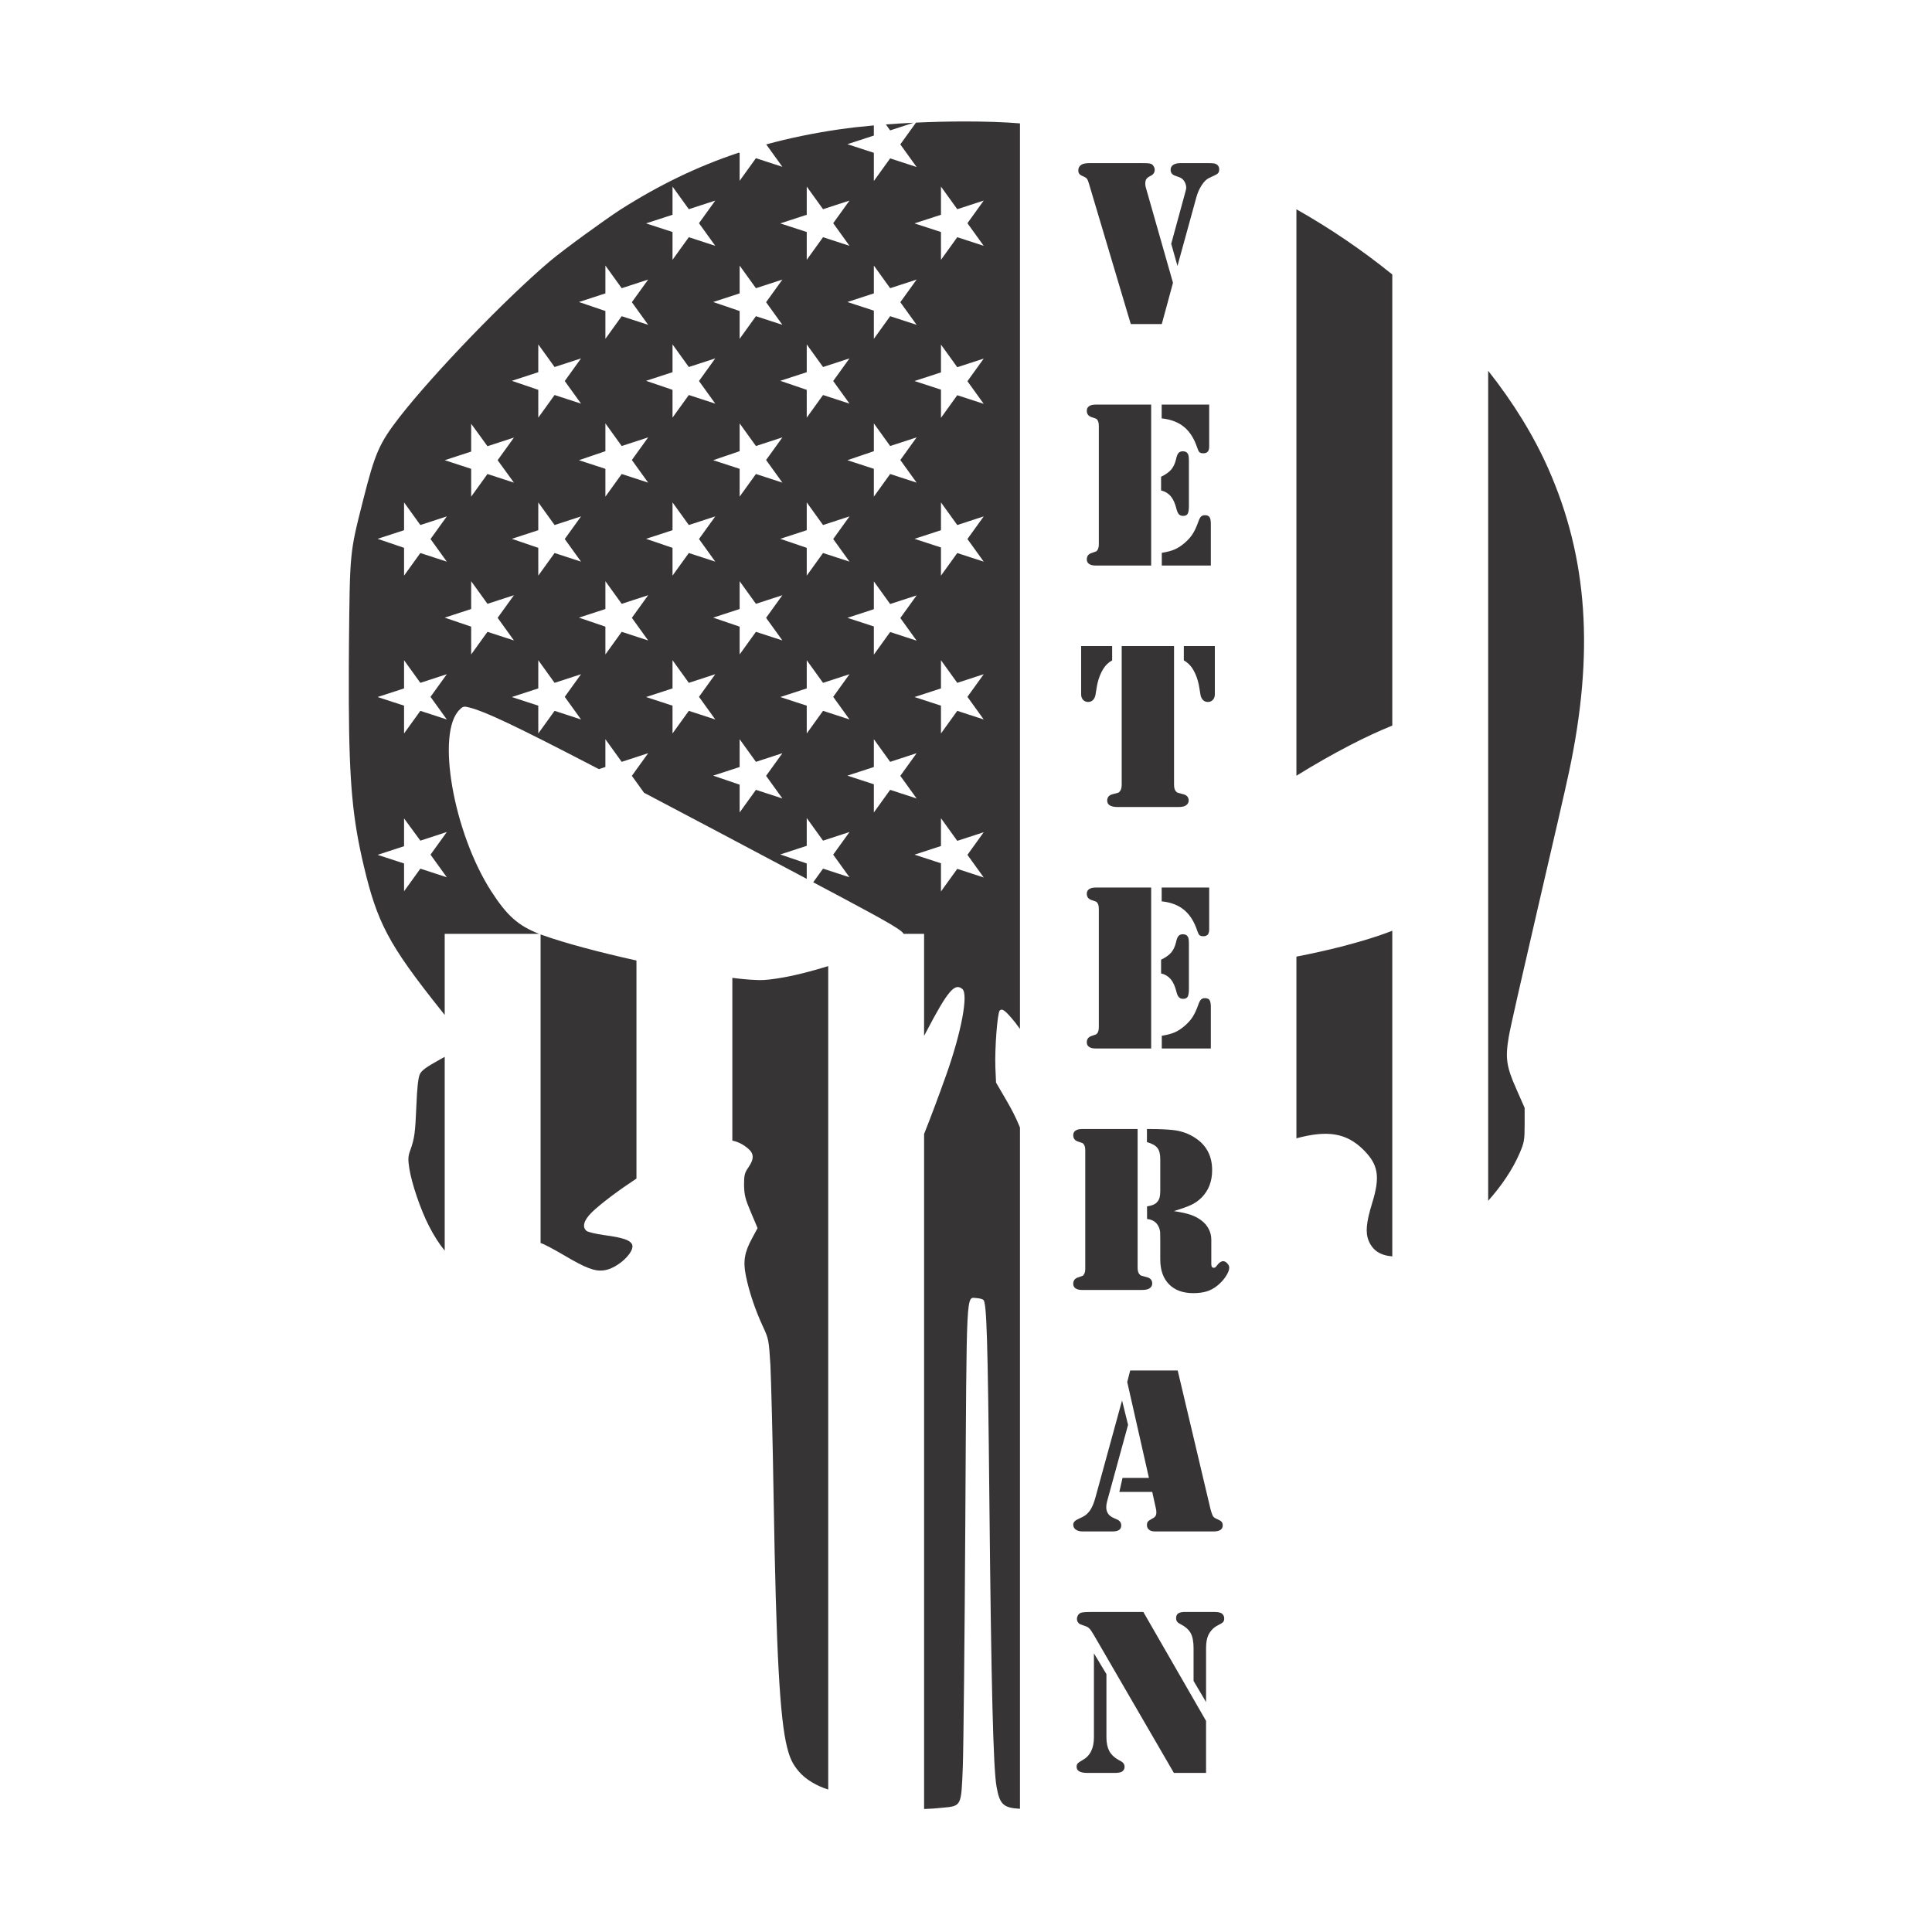 <?xml version="1.0" encoding="UTF-8"?> <!-- Creator: CorelDRAW 2019 (64-Bit Not for commercial use) --> <svg xmlns="http://www.w3.org/2000/svg" xmlns:xlink="http://www.w3.org/1999/xlink" xmlns:xodm="http://www.corel.com/coreldraw/odm/2003" xml:space="preserve" width="12in" height="12in" version="1.1" style="shape-rendering:geometricPrecision; text-rendering:geometricPrecision; image-rendering:optimizeQuality; fill-rule:evenodd; clip-rule:evenodd" viewBox="0 0 12000 12000"> <defs> <style type="text/css"> <![CDATA[ .fil0 {fill:#373435;fill-rule:nonzero} ]]> </style> </defs> <g id="Layer_x0020_1">  <path class="fil0" d="M8052.26 4818.26c128.42,-79.14 221.75,-131.71 332.25,-189.24 88.78,-46.43 177.96,-87.58 263.26,-122.32l0 -2801.7c-183.43,-148.64 -383.35,-285.14 -595.52,-405.11l0 3518.36zm1565.64 -1904.64c-91.75,-208.11 -218.93,-413.83 -374.61,-610.74l0 5155.56c82.41,-92.5 152.07,-194.71 195.15,-295.18 28.49,-66.2 31.33,-82.03 31.33,-177.02l0 -105.04 -51.28 -116.57c-62.65,-141.03 -69.78,-192.85 -46.98,-326.67 8.54,-53.25 89.72,-407.28 178.03,-788.64 88.29,-381.35 178.01,-767.03 196.53,-857.68 156.68,-738.26 115.37,-1325.42 -128.17,-1878.03zm-1565.64 3028.12l0 1128.54c194.96,-52.7 310.06,-32.1 413.43,68.51 95.43,93.54 108.25,168.38 56.97,333.86 -37.03,120.89 -42.72,182.76 -21.36,234.57 25.03,59.44 70.97,89.96 146.47,96.5l0 -2022.65c-25.32,9.83 -52.15,19.57 -80.96,29.43 -148.4,49.7 -314.46,92.29 -514.56,131.24zm-2377.56 -5179.42c-58.31,2.81 -116.17,6.3 -172.46,10.53l26.67 37.02 145.79 -47.54zm0.19 -0.06l-0.19 0.06c2.82,-0.12 5.61,-0.32 8.44,-0.44 -2.75,0.12 -5.5,0.26 -8.25,0.39zm-2317.21 5041.38l0 1917.08c19.95,5.15 81.35,38.35 142.87,74.26 138.14,82.01 195.13,103.61 252.08,94.97 85.46,-11.52 196.54,-118 172.33,-162.61 -14.25,-25.91 -56.97,-40.3 -173.75,-56.12 -51.28,-7.21 -99.71,-18.71 -108.25,-25.92 -28.48,-24.46 -17.08,-66.19 32.76,-115.13 57.11,-55.33 165.82,-136.29 277.46,-209.96l0 -1354.24c-224.68,-49.78 -443.92,-107.53 -585.1,-158.39 -3.58,-1.31 -6.92,-2.65 -10.41,-3.96zm-750.13 868.85c-9.97,21.58 -17.09,84.92 -21.36,195.71 -7.13,168.37 -11.4,202.93 -38.46,277.75 -12.81,34.54 -14.24,54.7 -5.7,109.37 14.24,93.54 69.79,257.6 122.49,359.78 31.29,61.26 63.95,112.08 97.64,152.76l0 -1203.68c-9.6,5.42 -19.41,10.87 -29.28,16.21 -85.45,47.47 -113.94,67.64 -125.33,92.1zm3401.34 -5286.17l101.24 -140.56 -164.36 53.61 -101.24 -140.54 0 175.08 -164.36 53.6 164.36 53.6 0 172.69 101.24 -140.54 164.36 53.6 -101.24 -140.54zm0 981.41l101.24 -140.54 -164.36 53.6 -101.24 -140.54 0 172.7 -164.36 53.59 164.36 53.6 0 175.08 101.24 -140.54 164.36 53.59 -101.24 -140.54zm0 980.21l101.24 -140.54 -164.36 53.6 -101.24 -140.54 0 172.7 -164.36 53.59 164.36 53.6 0 175.08 101.24 -140.54 164.36 53.59 -101.24 -140.54zm0 980.21l101.24 -140.54 -164.36 53.6 -101.24 -140.54 0 175.08 -164.36 53.6 164.36 53.6 0 172.69 101.24 -140.54 164.36 53.6 -101.24 -140.54zm0 981.4l101.24 -140.54 -164.36 53.6 -101.24 -140.54 0 172.7 -164.36 53.59 164.36 53.6 0 175.08 101.24 -140.54 164.36 53.59 -101.24 -140.54zm-315.62 -350.15l-101.24 -140.56 101.24 -140.53 -164.36 53.6 -101.24 -140.54 0 172.69 -164.36 53.6 164.36 53.6 0 175.07 101.24 -140.53 164.36 53.6zm-581.22 -544.31l164.36 53.6 -101.24 -140.54 101.24 -140.54 -164.36 53.6 -101.24 -140.54 0 175.08 -164.36 53.6 164.36 53.6 0 172.69 101.24 -140.54zm-353.72 403.75l101.24 -140.53 -164.36 53.6 -101.24 -140.54 0 172.69 -164.36 53.6 164.36 55.97 0 172.69 101.24 -140.53 164.36 53.6 -101.24 -140.56zm-479.99 -403.75l164.36 53.6 -101.24 -140.54 101.24 -140.54 -164.36 53.6 -101.24 -140.54 0 175.08 -164.36 53.6 164.36 53.6 0 172.69 101.24 -140.54zm-416.86 -490.69l164.36 53.58 -101.24 -140.53 101.24 -140.54 -164.36 53.59 -101.24 -140.54 0 172.69 -164.36 53.6 164.36 55.97 0 172.71 101.24 -140.54zm-353.74 403.75l101.24 -140.54 -164.36 53.6 -101.24 -140.54 0 175.08 -164.36 53.6 164.36 53.6 0 172.69 101.24 -140.54 164.36 53.6 -101.24 -140.54zm-479.98 -403.75l164.36 53.58 -101.24 -140.53 101.24 -140.54 -164.36 53.59 -101.24 -140.54 0 172.69 -164.36 53.6 164.36 55.97 0 172.71 101.24 -140.54zm-353.73 403.75l101.24 -140.54 -164.36 53.6 -101.24 -140.54 0 175.08 -164.36 53.6 164.36 53.6 0 172.69 101.24 -140.54 164.36 53.6 -101.24 -140.54zm0 980.2l101.24 -140.54 -164.36 53.6 -101.24 -138.15 0 172.69 -164.36 53.6 164.36 53.6 0 172.69 101.24 -140.54 164.36 53.6 -101.24 -140.54zm-328.72 -1961.61l164.36 55.99 0 172.69 101.24 -140.54 164.36 53.59 -101.24 -140.54 101.24 -140.54 -164.36 53.6 -101.24 -140.54 0 172.7 -164.36 53.59zm416.86 -488.32l164.36 53.6 0 172.71 101.24 -140.56 164.36 53.59 -101.24 -139.35 101.24 -140.54 -164.36 53.59 -101.24 -139.35 0 172.69 -164.36 53.6zm416.85 -493.08l164.36 55.98 0 172.7 101.24 -140.54 164.36 53.6 -101.24 -140.54 101.24 -140.54 -164.36 53.59 -101.24 -140.54 0 172.69 -164.36 53.6zm416.86 -489.5l164.36 55.97 0 172.69 101.24 -140.54 164.36 53.59 -101.24 -140.54 101.24 -140.54 -164.36 53.6 -101.24 -140.53 0 172.69 -164.36 53.6zm416.86 -488.32l164.36 53.6 0 172.69 101.24 -140.54 164.36 53.6 -101.24 -140.54 101.24 -140.56 -164.36 53.61 -101.24 -140.54 0 175.08 -164.36 53.6zm416.86 488.32l164.36 55.97 0 172.69 101.24 -140.54 164.36 53.59 -101.24 -140.54 101.24 -140.54 -164.36 53.6 -101.24 -140.53 0 172.69 -164.36 53.6zm416.85 -488.32l164.36 53.6 0 172.69 101.24 -140.54 164.36 53.6 -101.24 -140.54 101.24 -140.56 -164.36 53.61 -101.24 -140.54 0 175.08 -164.36 53.6zm-504.99 979.01l101.24 -140.54 -164.36 53.59 -101.24 -140.54 0 172.69 -164.36 53.6 164.36 55.98 0 172.7 101.24 -140.54 164.36 53.6 -101.24 -140.54zm353.74 403.75l-101.24 -140.53 0 172.69 -164.36 55.97 164.36 53.6 0 172.71 101.24 -140.56 164.36 53.59 -101.24 -140.53 101.24 -140.54 -164.36 53.58zm479.97 -403.75l101.24 -140.54 -164.36 53.59 -101.24 -140.54 0 172.69 -164.36 53.6 164.36 55.98 0 172.7 101.24 -140.54 164.36 53.6 -101.24 -140.54zm-1667.43 981.41l101.24 -140.54 -164.36 53.6 -101.24 -140.54 0 172.7 -164.36 53.59 164.36 55.99 0 172.69 101.24 -140.54 164.36 53.59 -101.24 -140.54zm252.5 -435.92l0 172.71 101.24 -140.56 164.36 53.59 -101.24 -140.53 101.24 -140.54 -164.36 53.58 -101.24 -140.53 0 172.69 -164.36 55.97 164.36 53.6zm416.86 490.71l0 172.69 101.24 -140.54 164.36 53.59 -101.24 -140.54 101.24 -140.54 -164.36 53.6 -101.24 -140.54 0 172.7 -164.36 53.59 164.36 55.99zm581.22 434.72l101.24 -140.54 -164.36 53.59 -101.24 -140.54 0 172.69 -164.36 53.6 164.36 55.97 0 172.71 101.24 -140.54 164.36 53.58 -101.24 -140.53zm252.48 -434.72l0 172.69 101.24 -140.54 164.36 53.59 -101.24 -140.54 101.24 -140.54 -164.36 53.6 -101.24 -140.54 0 172.7 -164.36 53.59 164.36 55.99zm581.22 435.9l101.24 -140.53 -164.36 53.6 -101.24 -140.56 0 172.7 -164.36 53.6 164.36 53.6 0 175.07 101.24 -140.53 164.36 53.59 -101.24 -140.54zm0 -981.39l101.24 -140.54 -164.36 53.58 -101.24 -140.53 0 172.69 -164.36 55.97 164.36 53.6 0 172.71 101.24 -140.56 164.36 53.59 -101.24 -140.53zm-164.36 -1035l-164.36 53.6 164.36 53.6 0 175.07 101.24 -140.54 164.36 53.59 -101.24 -140.54 101.24 -140.54 -164.36 53.6 -101.24 -140.53 0 172.69zm907.56 -1055.87l0 5624.64c-10.58,-14.86 -20.79,-28.67 -30.37,-40.87 -59.82,-73.39 -79.75,-89.21 -95.42,-73.39 -14.25,14.39 -31.35,233.13 -27.07,352.58l4.28 94.97 55.54 94.99c43.18,73.78 66.35,118.42 93.04,184.07l0 4231.36c-105.14,-5.43 -126.18,-29.06 -145.75,-138.46 -19.93,-112.25 -32.75,-621.7 -44.15,-1768.65 -9.96,-1020.31 -17.08,-1233.29 -37.03,-1253.44 -5.7,-5.75 -24.21,-10.06 -42.72,-11.51 -65.51,-2.88 -61.24,-86.35 -69.79,1384.41 -4.26,729.61 -11.39,1417.5 -15.67,1529.75 -9.96,246.08 -7.11,240.32 -131.03,251.83 -31.9,3.64 -70.36,6.13 -109.37,7.46l0 -4192.86c36.94,-92.29 89,-230.3 137.87,-367.87 93.98,-264.79 138.14,-500.79 99.68,-532.46 -46.99,-40.29 -91.14,11.51 -223.6,264.79 -4.46,8.48 -9.15,17.37 -13.96,26.37l0 -633.82 -127.57 0c-9.02,-21.85 -93.5,-71.18 -372.61,-220.03 -64.75,-34.43 -127.43,-67.74 -188.53,-100.2l61.04 -84.74 164.36 53.6 -101.24 -140.54 101.24 -140.54 -164.36 53.6 -101.24 -140.54 0 172.71 -164.36 53.6 164.36 55.97 0 95.54c-415.56,-220.74 -746.12,-395.76 -1010.44,-534.65l-75.76 -105.19 101.24 -140.53 -164.36 53.6 -101.24 -140.54 0 172.69 -40.42 13.18c0.17,0.08 0.35,0.18 0.53,0.26 -531.7,-276.72 -704.52,-356.12 -799.47,-381.65 -38.46,-10.07 -44.16,-10.07 -65.52,11.52 -148.12,141.03 -39.88,762.72 196.54,1129.68 97.76,150.92 167.18,212.86 296.83,263.21l-586.57 0 0 503.65c-6.37,-8.06 -12.81,-16.17 -19.31,-24.29 -167.16,-209.47 -267.64,-347.1 -337.28,-479.38 -66.24,-125.8 -104.57,-246.78 -145.53,-420.06 -68.57,-289.07 -91,-508.06 -93.39,-1017.65l0 -212.4c0.18,-44.67 0.45,-91.26 0.81,-139.96 5.7,-585.71 4.28,-572.75 86.88,-899.43 75.48,-299.33 101.11,-356.89 227.87,-520.94 213.64,-273.43 657.99,-733.94 932.87,-967.07 85.46,-71.96 334.69,-253.29 438.67,-320.92 240.61,-153.08 478.52,-268.35 734.32,-353.4l5.89 2 0 172.69 101.24 -140.53 164.36 53.58 -100.32 -139.26c142.56,-38.89 291.5,-69.64 450.37,-93.01 66.39,-9.67 140.18,-17.97 218.06,-24.91l0 63.06 -164.36 53.59 164.36 53.59 0 175.08 101.24 -140.54 164.36 53.59 -101.24 -140.54 97.42 -135.24c101.77,-4.67 204.66,-7.1 302.83,-7.15 126.22,-0.07 244.67,3.8 342.94,11.94zm-1585.75 133.15c3.24,-0.9 6.51,-1.74 9.76,-2.63l-0.11 -0.15c-3.25,0.89 -6.41,1.88 -9.65,2.78zm161.06 5162.8c68.39,-14.07 150.32,-36.09 233.68,-61.58l0 5114.31c-68.99,-21.05 -140.88,-61.64 -185.25,-115.21 -35.61,-43.18 -52.71,-77.71 -69.79,-145.35 -45.58,-177.01 -68.37,-597.22 -84.04,-1549.9 -5.69,-365.53 -15.67,-735.37 -19.93,-824.59 -9.97,-156.86 -9.97,-162.63 -48.43,-244.64 -47,-102.19 -84.03,-212.98 -103.96,-310.85 -18.51,-90.67 -8.56,-146.79 38.44,-233.14l34.2 -63.32 -41.32 -97.86c-35.59,-83.46 -41.29,-107.93 -42.72,-168.37 0,-61.87 2.85,-76.26 27.07,-110.81 35.59,-51.8 35.59,-84.92 -1.43,-116.57 -30.03,-25.81 -61.75,-42.44 -98.35,-49.81l0 -1010.76c85.52,10.61 154.69,15.58 198.04,12.92 35.61,-1.44 109.67,-12.94 163.79,-24.46z"></path> <path class="fil0" d="M7542.33 10012.2l-183.07 0c-19.04,0 -32.85,3.06 -41.39,9.16 -8.54,6.11 -12.82,15.74 -12.82,28.94 0,8.78 1.94,15.97 5.86,21.58 3.92,5.64 10.98,10.88 21.25,15.75 30.25,15.64 51.37,34.31 63.33,56.03 11.97,21.74 17.94,53.09 17.94,94.11l0 202.85 77.63 131.11 0 -333.96c0,-34.17 4.64,-61.28 13.92,-81.3 13.18,-27.33 32.71,-47.6 58.59,-60.79 17.57,-8.78 28.67,-15.72 33.31,-20.85 4.64,-5.13 6.97,-12.83 6.97,-23.08 0,-10.74 -4.17,-20 -12.44,-27.82 -7.82,-7.79 -24.18,-11.73 -49.08,-11.73zm-576.35 929.34l-21.97 -12.44c-24.91,-14.17 -43.08,-32.22 -54.56,-54.18 -11.47,-21.97 -17.21,-50.06 -17.21,-84.22l0 -392.55 -77.63 -128.89 0 521.44c0,68.34 -23.43,115.46 -70.31,141.33 -15.62,8.78 -25.75,15.75 -30.39,20.88 -4.64,5.12 -6.94,12.07 -6.94,20.88 0,25.37 22.19,38.06 66.62,38.06l169.17 0c24.42,0 40.53,-3.18 48.35,-9.53 9.28,-7.32 13.9,-16.58 13.9,-27.8 0,-14.67 -6.36,-25.64 -19.04,-32.97zm-185.26 -929.34c-36.63,0 -59.09,1.72 -67.39,5.13 -7.32,2.93 -13.17,7.96 -17.58,15.02 -4.39,7.07 -6.58,14.78 -6.58,23.08 0,7.8 2.19,14.91 6.58,21.22 4.42,6.36 10.26,10.75 17.58,13.19l27.83 10.25c10.73,3.41 19.51,8.78 26.35,16.1 6.86,7.33 15.62,20.28 26.39,38.83l497.25 856.81 199.92 0 0 -322.95 -389.6 -676.69 -320.75 0zm129.97 -500.17c35.62,0 53.47,-12.21 53.47,-36.63 0,-17.08 -8.07,-29.29 -24.18,-36.61l-25.63 -11.72c-28.82,-13.18 -43.22,-35.15 -43.22,-65.91 0,-11.7 1.96,-24.39 5.88,-38.07l129.62 -473.1 -37.35 -151.58 -165.5 603.43c-8.8,33.22 -20.04,59.83 -33.71,79.83 -8.78,12.21 -17.94,21.86 -27.46,28.92 -9.52,7.08 -24.29,15.01 -44.31,23.82 -21.48,9.26 -32.22,21 -32.22,35.15 0,13.17 5.25,23.54 15.75,31.11 10.47,7.58 24.78,11.36 42.83,11.36l186.02 0zm245.33 -79.1c-13.67,7.32 -22.46,13.43 -26.36,18.31 -3.92,4.89 -5.85,12.21 -5.85,21.98 0,11.7 4.38,21.11 13.17,28.18 8.79,7.08 20.5,10.63 35.15,10.63l365.44 0c38.09,0 57.11,-12.7 57.11,-38.08 0,-9.26 -2.44,-16.6 -7.32,-21.99 -4.89,-5.35 -13.68,-10.72 -26.36,-16.11 -15.14,-5.83 -24.91,-13.4 -29.29,-22.68 -4.91,-11.72 -9.28,-25.15 -13.18,-40.29l-203.6 -860.5 -295.13 0 -18.3 71.78 134.75 595.39 -164.04 0 -19.78 87.14 204.32 0 23.43 106.19c1.47,6.35 2.19,13.68 2.19,21.99 0,8.78 -1.94,16.08 -5.85,21.96 -3.93,5.86 -10.75,11.24 -20.52,16.11zm-424.03 -1516.68c-2.93,4.41 -5.74,7.22 -8.42,8.44 -2.68,1.21 -12.08,4.52 -28.19,9.89 -19.53,6.35 -29.29,19.51 -29.29,39.54 0,12.2 4.75,21.58 14.28,28.18 9.52,6.6 23.07,9.89 40.65,9.89l370.54 0c21.48,0 36.87,-2.92 46.15,-8.78 12.69,-7.82 19.04,-18.07 19.04,-30.76 0,-21.47 -11.72,-34.91 -35.17,-40.29 -19.04,-4.86 -30.26,-7.92 -33.67,-9.14 -3.43,-1.22 -7.09,-4.28 -11,-9.15 -7.33,-8.3 -10.97,-21.97 -10.97,-41.01l0 -860.5 -344.93 0c-17.58,0 -31.14,3.3 -40.65,9.89 -9.53,6.58 -14.28,16 -14.28,28.21 0,20.01 9.76,33.21 29.29,39.54 16.11,5.37 25.51,8.67 28.19,9.89 2.68,1.21 5.49,4.03 8.42,8.42 5.87,7.8 8.81,20.25 8.81,37.33l0 733.09c0,17.08 -2.93,29.56 -8.81,37.33zm890.53 -69.57c-8.3,-8.78 -16.59,-13.18 -24.89,-13.18 -12.7,0 -25.17,8.3 -37.36,24.9 -4.88,6.35 -8.68,10.63 -11.36,12.81 -2.68,2.21 -5.97,3.32 -9.87,3.32 -10.26,0 -15.39,-7.82 -15.39,-23.44l0 -151.58c0,-23.44 -5.48,-45.64 -16.47,-66.67 -10.98,-20.96 -26.74,-39.04 -47.24,-54.18 -19.53,-14.14 -41.37,-25.39 -65.54,-33.68 -24.17,-8.31 -58.7,-15.88 -103.62,-22.7 49.3,-14.65 86.04,-27.85 110.22,-39.56 24.17,-11.71 45.28,-26.85 63.33,-45.4 42.96,-43.93 64.44,-100.33 64.44,-169.17 0,-83.97 -31.97,-148.67 -95.92,-194.09 -44.44,-31.72 -94.97,-50.28 -151.6,-55.65 -38.09,-3.92 -84.22,-5.86 -138.42,-5.86l-19.04 0 0 81.29c31.25,8.78 52.83,20.76 64.8,35.89 11.97,15.12 17.94,38.07 17.94,68.83l0 194.09c0,21.94 -1.82,38.54 -5.5,49.79 -3.64,11.22 -10.36,21.22 -20.14,30.03 -11.24,9.76 -30.02,16.59 -56.39,20.51l0 78.35c26.37,2.92 46.63,12.94 60.79,30.03 11.22,14.17 18.06,31 20.5,50.54 0.49,4.37 0.74,20.25 0.74,47.6l0 123.01c0,65.92 18.06,117.31 54.2,154.17 36.14,36.85 86.43,55.29 150.86,55.29 31.74,0 59.33,-3.54 82.75,-10.61 23.44,-7.09 45.15,-18.68 65.19,-34.79 21.47,-17.09 39.42,-36.48 53.82,-58.22 14.41,-21.72 21.6,-40.17 21.6,-55.29 0,-8.79 -4.15,-17.57 -12.44,-26.37zm-101.79 -1592.82c0,-20.02 -2.69,-34.06 -8.06,-42.1 -5.39,-8.08 -14.9,-12.11 -28.57,-12.11 -10.25,0 -18.29,2.82 -24.17,8.43 -5.86,5.63 -11.47,16.25 -16.83,31.86 -11.25,31.74 -23.07,57.25 -35.53,76.53 -12.44,19.3 -29.17,37.97 -50.17,56.03 -21,18.07 -41.87,31.48 -62.61,40.26 -20.76,8.79 -47.02,15.64 -78.74,20.53l0 79.08 304.67 0 0 -258.51zm-249.36 -172.1c15.38,18.07 27.21,43.93 35.52,77.63 3.9,16.11 9.03,27.58 15.37,34.41 6.35,6.85 15.13,10.25 26.36,10.25 13.67,0 23.07,-4.4 28.19,-13.17 5.14,-8.8 7.7,-24.65 7.7,-47.63l0 -279c0,-22.46 -1.72,-36.87 -5.13,-43.22 -5.86,-12.18 -16.6,-18.3 -32.22,-18.3 -11.72,0 -20.75,3.54 -27.1,10.62 -6.35,7.09 -11.49,19.89 -15.37,38.44 -6.36,26.85 -16.38,48.33 -30.03,64.44 -13.67,16.11 -34.67,31.02 -62.99,44.67l0 84.96c24.42,5.86 44.31,17.82 59.69,35.89zm-56.03 -483.35c57.13,5.86 103.63,23.68 139.5,53.46 35.89,29.79 63.1,72.98 81.65,129.63 4.42,13.68 9.04,22.71 13.93,27.09 4.87,4.41 12.68,6.59 23.43,6.59 12.69,0 21.97,-3.41 27.83,-10.25 5.86,-6.83 8.79,-17.8 8.79,-32.96l0 -259.25 -295.14 0 0 85.7zm-399.12 818.01c-2.94,4.39 -5.74,7.21 -8.42,8.43 -2.7,1.22 -12.08,4.52 -28.21,9.89 -19.53,6.35 -29.28,19.52 -29.28,39.56 0,12.21 4.75,21.59 14.26,28.18 9.53,6.6 23.09,9.89 40.65,9.89l344.93 0 0 -999.65 -344.93 0c-17.57,0 -31.13,3.32 -40.65,9.89 -9.51,6.6 -14.26,16 -14.26,28.21 0,20.03 9.75,33.21 29.28,39.54 16.13,5.39 25.51,8.68 28.21,9.89 2.68,1.22 5.47,4.03 8.42,8.42 5.86,7.82 8.79,20.26 8.79,37.35l0 733.07c0,17.1 -2.93,29.54 -8.79,37.35zm729.4 -2104l0 -299.51 -192.6 0 0 88.61c22.44,13.18 40.28,30.03 53.44,50.53 21,33.19 35.15,72.48 42.49,117.9l7.32 44.68c2.44,14.17 7.69,25.25 15.75,33.32 8.06,8.04 18.2,12.07 30.39,12.07 12.71,0 23.08,-4.4 31.13,-13.18 8.07,-8.78 12.08,-20.25 12.08,-34.42zm-228.49 700.11c21.99,0 37.6,-2.91 46.88,-8.78 12.68,-7.82 19.04,-18.07 19.04,-30.76 0,-21.47 -11.72,-34.91 -35.17,-40.28 -19.03,-4.87 -30.26,-7.93 -33.67,-9.15 -3.43,-1.22 -7.1,-4.28 -10.99,-9.15 -7.33,-8.29 -11,-21.97 -11,-41.02l0 -860.48 -325.15 0 0 860.48c0,19.04 -3.65,32.72 -10.98,41.02 -3.43,4.87 -6.85,7.93 -10.25,9.15 -3.43,1.22 -14.64,4.28 -33.69,9.15 -23.43,5.37 -35.14,18.81 -35.14,40.28 0,13.18 5.5,23.06 16.47,29.65 10.98,6.59 27.21,9.89 48.69,9.89l374.96 0zm-601.97 -700.11c0,14.17 4.01,25.64 12.08,34.42 8.06,8.78 18.42,13.18 31.12,13.18 12.2,0 22.35,-4.03 30.39,-12.07 8.06,-8.07 13.29,-19.15 15.74,-33.32l7.33 -44.68c7.32,-45.42 21.47,-84.71 42.47,-117.9 12.68,-20.5 30.51,-37.35 53.46,-50.53l0 -88.61 -192.59 0 0 299.51zm101.06 -895.63c-2.94,4.39 -5.74,7.21 -8.42,8.42 -2.7,1.22 -12.08,4.52 -28.21,9.87 -19.53,6.36 -29.28,19.53 -29.28,39.56 0,12.2 4.75,21.59 14.26,28.19 9.53,6.58 23.09,9.87 40.65,9.87l344.93 0 0 -999.63 -344.93 0c-17.57,0 -31.13,3.3 -40.65,9.89 -9.51,6.58 -14.26,15.99 -14.26,28.2 0,20.01 9.75,33.21 29.28,39.54 16.13,5.37 25.51,8.68 28.21,9.89 2.68,1.22 5.47,4.03 8.42,8.42 5.86,7.82 8.79,20.28 8.79,37.35l0 733.07c0,17.09 -2.93,29.56 -8.79,37.36zm667.89 -216.78c-10.25,0 -18.29,2.8 -24.17,8.42 -5.86,5.62 -11.47,16.24 -16.83,31.86 -11.25,31.74 -23.07,57.25 -35.53,76.53 -12.44,19.3 -29.17,37.97 -50.17,56.02 -21,18.07 -41.87,31.5 -62.61,40.29 -20.76,8.79 -47.02,15.63 -78.74,20.5l0 79.08 304.67 0 0 -258.5c0,-20.01 -2.69,-34.06 -8.06,-42.11 -5.39,-8.07 -14.9,-12.08 -28.57,-12.08zm-268.76 -601.25c57.13,5.86 103.63,23.7 139.5,53.46 35.89,29.79 63.1,72.98 81.65,129.61 4.42,13.69 9.04,22.71 13.93,27.11 4.87,4.39 12.68,6.6 23.43,6.6 12.69,0 21.97,-3.42 27.83,-10.26 5.86,-6.82 8.79,-17.82 8.79,-32.96l0 -259.24 -295.14 0 0 85.68zm-3.67 447.46c24.42,5.86 44.31,17.83 59.69,35.87 15.38,18.07 27.21,43.96 35.52,77.63 3.9,16.12 9.03,27.59 15.37,34.42 6.35,6.86 15.13,10.26 26.36,10.26 13.67,0 23.07,-4.39 28.19,-13.18 5.14,-8.79 7.7,-24.65 7.7,-47.6l0 -279.03c0,-22.44 -1.72,-36.85 -5.13,-43.21 -5.86,-12.19 -16.6,-18.31 -32.22,-18.31 -11.72,0 -20.75,3.54 -27.1,10.63 -6.35,7.08 -11.49,19.91 -15.37,38.44 -6.36,26.86 -16.38,48.33 -30.03,64.44 -13.67,16.11 -34.67,31.02 -62.99,44.67l0 84.96zm87.89 -1954.61l24.17 8.79c16.6,5.37 28.79,16.59 36.61,33.68 5.86,13.2 8.31,25.15 7.32,35.89 -0.49,4.39 -3.42,16.36 -8.8,35.89l-84.2 308.31 38.82 137.68 117.89 -428.41c7.82,-27.83 18.93,-52.6 33.33,-74.33 14.39,-21.71 29.4,-36.25 45.04,-43.58l37.35 -17.56c9.75,-4.41 16.47,-9.28 20.14,-14.65 3.65,-5.36 5.5,-12.68 5.5,-21.99 0,-13.65 -5.87,-24.15 -17.58,-31.47 -6.85,-4.39 -21.5,-6.59 -43.94,-6.59l-179.42 0c-19.06,0 -33.94,3.54 -44.68,10.63 -10.74,7.07 -16.11,17.2 -16.11,30.39 0,18.57 9.53,31.02 28.57,37.35zm-594.65 -10.25c-4.89,-5.37 -7.33,-13.42 -7.33,-24.17 0,-14.65 6.59,-26.13 19.78,-34.42 10.25,-6.35 27.08,-9.53 50.53,-9.53l325.89 0c20.5,0 34.54,0.48 42.12,1.47 7.54,0.98 13.78,2.93 18.67,5.86 4.86,3.42 9.01,8.3 12.44,14.64 3.42,6.35 5.12,12.46 5.12,18.3 0,18.07 -8.56,31.02 -25.64,38.82 -12.71,6.35 -21.36,12.82 -26,19.41 -4.64,6.58 -6.94,16 -6.94,28.21 0,7.79 0.72,14.64 2.21,20.48l169.89 596.13 -69.58 256.32 -192.6 0 -260.71 -875.15c-3.93,-13.17 -7.57,-22.07 -10.98,-26.72 -3.43,-4.63 -8.78,-8.65 -16.11,-12.07 -15.64,-6.35 -25.89,-12.21 -30.75,-17.58z"></path> </g> </svg> 